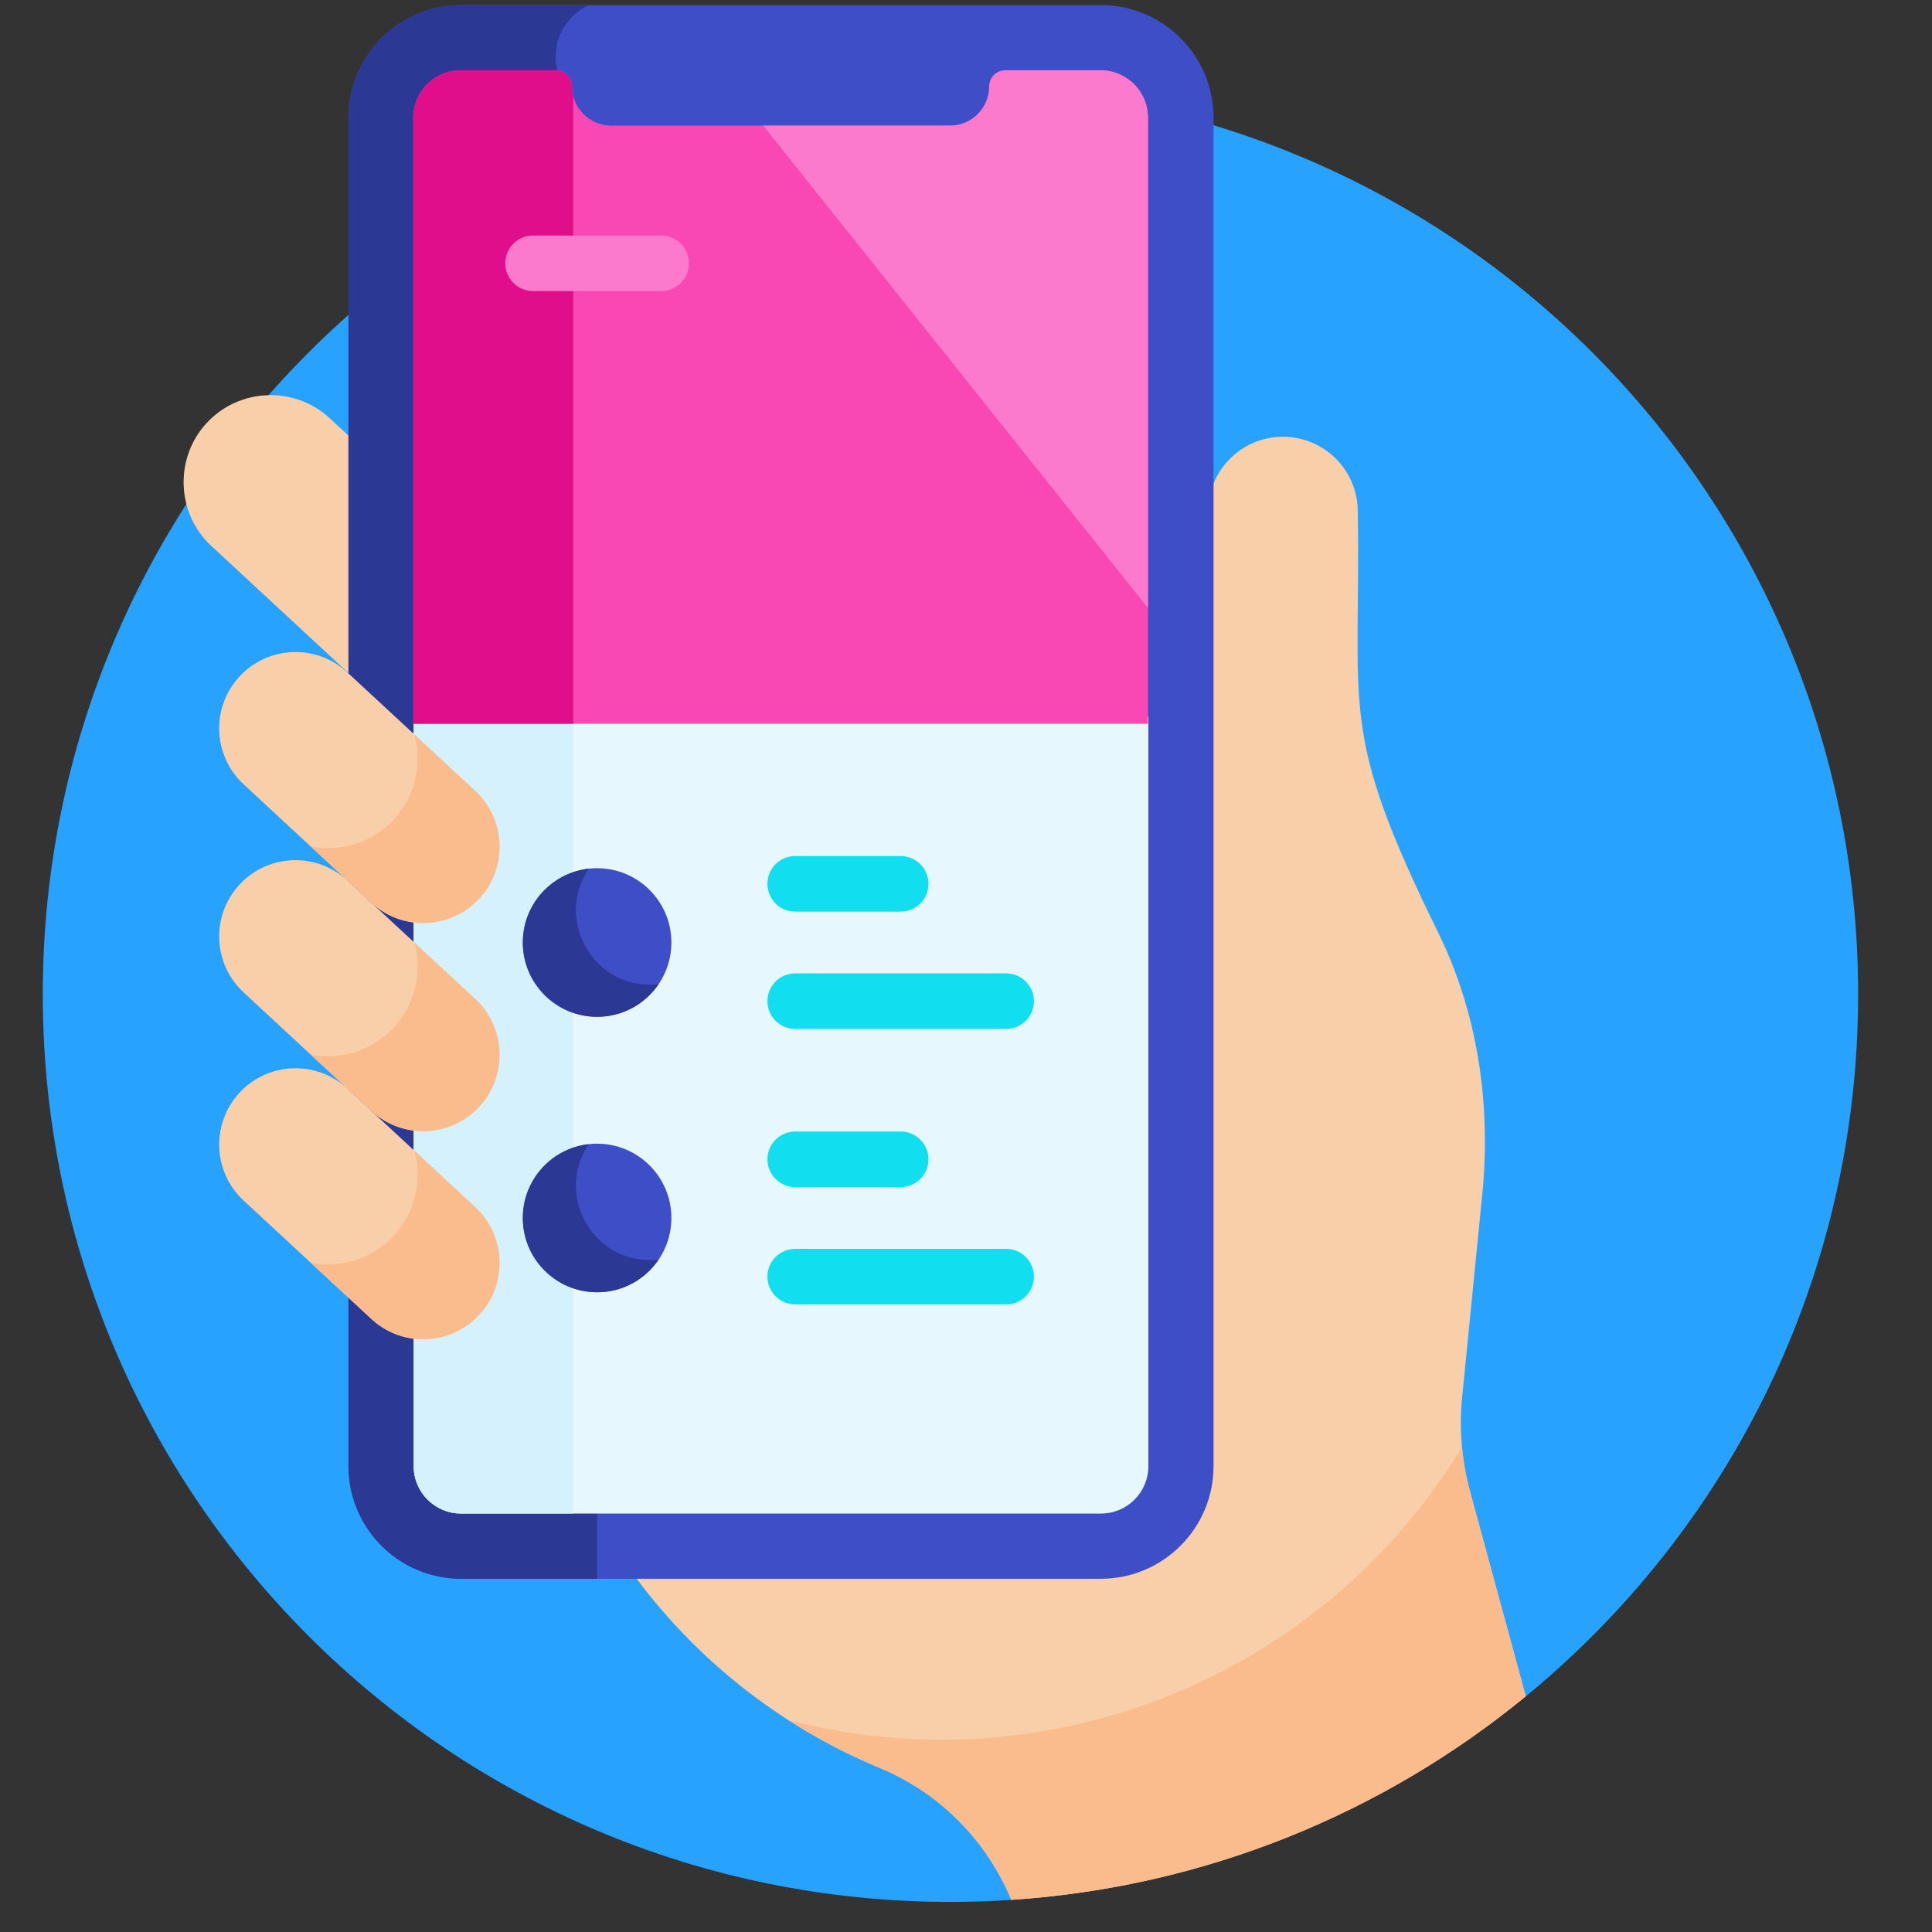 <svg width="55" height="55" viewBox="0 0 55 55" fill="none" xmlns="http://www.w3.org/2000/svg">
<rect x="0" y="0" width="55" height="55" fill="#333333" stroke="none"/>
<g clip-path="url(#clip0_6017_129855)">
<path d="M28.791 54.085L43.436 48.291C49.212 43.552 52.897 36.359 52.897 28.304C52.897 14.034 41.328 2.464 27.058 2.464C12.787 2.464 1.218 14.034 1.218 28.304C1.218 42.575 12.787 54.144 27.058 54.144C27.64 54.144 28.218 54.123 28.791 54.085Z" fill="#27A3FF"/>
<path d="M42.218 33.783C42.424 31.29 42.044 28.791 40.94 26.545C38.088 20.743 38.742 20.322 38.653 14.564C38.653 13.387 37.7 12.434 36.523 12.434C35.347 12.434 34.393 13.387 34.393 14.564C34.393 15.323 34.393 36.062 34.393 35.98C34.393 36.312 34.358 36.637 34.292 36.949V40.015C34.292 42.599 32.191 44.701 29.607 44.701C27.891 44.701 21.974 44.701 17.947 44.701C19.738 47.192 22.189 49.143 25.033 50.324C25.05 50.331 25.068 50.339 25.086 50.346C26.797 51.069 28.103 52.432 28.791 54.085C34.332 53.718 39.396 51.606 43.436 48.291L41.848 42.459C41.622 41.626 41.542 40.759 41.612 39.899L42.218 33.783Z" fill="#F9CFA9"/>
<path d="M10.036 12.508L9.387 11.907C8.387 10.98 6.811 11.04 5.884 12.041C4.958 13.041 5.018 14.617 6.018 15.544L10.036 19.267V12.508Z" fill="#F9CFA9"/>
<path d="M31.342 0.144H13.126C11.358 0.144 9.92 1.582 9.92 3.35V41.738C9.92 43.506 11.358 44.944 13.126 44.944H31.342C33.109 44.944 34.547 43.506 34.547 41.738V3.35C34.547 1.582 33.109 0.144 31.342 0.144Z" fill="#3D4EC6"/>
<path d="M16.093 2.521C15.919 2.263 15.818 1.953 15.818 1.619C15.818 0.963 16.209 0.4 16.769 0.144H13.126C11.356 0.144 9.92 1.58 9.92 3.35V41.738C9.92 43.509 11.356 44.944 13.126 44.944H16.999V5.331C16.999 4.323 16.656 3.358 16.093 2.521Z" fill="#2B3894"/>
<path d="M11.776 20.392V41.738C11.776 42.484 12.381 43.088 13.126 43.088H31.342C32.087 43.088 32.692 42.484 32.692 41.738C32.692 41.006 32.692 30.312 32.692 20.392H11.776Z" fill="#E6F7FE"/>
<path d="M11.776 20.392V41.738C11.776 42.484 12.381 43.088 13.126 43.088H16.319V20.392H11.776Z" fill="#D5F1FE"/>
<path d="M19.113 26.831C19.113 27.999 18.166 28.946 16.998 28.946C15.831 28.946 14.884 27.999 14.884 26.831C14.884 25.663 15.831 24.716 16.998 24.716C18.166 24.716 19.113 25.663 19.113 26.831Z" fill="#3D4EC6"/>
<path d="M19.113 34.673C19.113 35.841 18.166 36.788 16.998 36.788C15.831 36.788 14.884 35.841 14.884 34.673C14.884 33.505 15.831 32.558 16.998 32.558C18.166 32.558 19.113 33.505 19.113 34.673Z" fill="#3D4EC6"/>
<path d="M16.76 24.73C15.704 24.849 14.884 25.744 14.884 26.831C14.884 27.999 15.831 28.946 16.998 28.946C17.727 28.946 18.369 28.577 18.749 28.017C16.926 28.223 15.765 26.196 16.76 24.73Z" fill="#2B3894"/>
<path d="M16.76 32.572C15.704 32.691 14.884 33.586 14.884 34.673C14.884 35.841 15.831 36.788 16.998 36.788C17.727 36.788 18.369 36.42 18.749 35.859C16.937 36.063 15.758 34.047 16.76 32.572Z" fill="#2B3894"/>
<path d="M25.641 25.952H22.638C22.201 25.952 21.847 25.598 21.847 25.161C21.847 24.724 22.201 24.37 22.638 24.37H25.641C26.077 24.37 26.432 24.724 26.432 25.161C26.432 25.598 26.077 25.952 25.641 25.952Z" fill="#11DFEF"/>
<path d="M28.643 29.292H22.638C22.201 29.292 21.847 28.938 21.847 28.501C21.847 28.064 22.201 27.71 22.638 27.71H28.643C29.08 27.71 29.434 28.064 29.434 28.501C29.434 28.938 29.08 29.292 28.643 29.292Z" fill="#11DFEF"/>
<path d="M25.641 33.794H22.638C22.201 33.794 21.847 33.44 21.847 33.003C21.847 32.565 22.201 32.212 22.638 32.212H25.641C26.077 32.212 26.432 32.565 26.432 33.003C26.432 33.44 26.077 33.794 25.641 33.794Z" fill="#11DFEF"/>
<path d="M28.643 37.134H22.638C22.201 37.134 21.847 36.78 21.847 36.343C21.847 35.906 22.201 35.552 22.638 35.552H28.643C29.08 35.552 29.434 35.906 29.434 36.343C29.434 36.78 29.08 37.134 28.643 37.134Z" fill="#11DFEF"/>
<path d="M31.331 2H28.624C28.369 2 28.162 2.207 28.162 2.462C28.162 3.075 27.661 3.576 27.049 3.576H17.399C16.786 3.576 16.285 3.075 16.285 2.462C16.285 2.207 16.078 2 15.823 2H13.116C12.37 2 11.766 2.605 11.766 3.35V20.603H32.681V3.35C32.681 2.605 32.077 2 31.331 2Z" fill="#F948B4"/>
<path d="M16.319 2.729C16.297 2.643 16.285 2.554 16.285 2.462C16.285 2.207 16.078 2 15.823 2H13.116C12.37 2 11.766 2.605 11.766 3.35V20.603H16.319V2.729Z" fill="#E00E8B"/>
<path d="M31.331 2H28.624C28.369 2 28.162 2.207 28.162 2.462C28.162 3.075 27.661 3.576 27.049 3.576H21.726L32.681 17.308V3.35C32.681 2.605 32.077 2 31.331 2Z" fill="#FC7ACD"/>
<path d="M18.823 8.287H15.175C14.738 8.287 14.384 7.933 14.384 7.496C14.384 7.059 14.738 6.705 15.175 6.705H18.823C19.259 6.705 19.613 7.059 19.613 7.496C19.613 7.933 19.259 8.287 18.823 8.287Z" fill="#FC7ACD"/>
<path d="M13.643 25.582C12.828 26.462 11.454 26.515 10.574 25.699L6.936 22.328C6.056 21.513 6.003 20.138 6.819 19.258C7.634 18.378 9.008 18.326 9.888 19.141L13.527 22.513C14.406 23.328 14.459 24.702 13.643 25.582Z" fill="#F9CFA9"/>
<path d="M13.527 22.513L11.796 20.909C12.024 21.734 11.835 22.654 11.211 23.328C10.586 24.002 9.683 24.26 8.844 24.096L10.574 25.699C11.454 26.515 12.828 26.462 13.644 25.582C14.459 24.702 14.406 23.328 13.527 22.513Z" fill="#FBBC8D"/>
<path d="M13.643 31.507C12.828 32.387 11.454 32.439 10.574 31.624L6.936 28.252C6.056 27.437 6.003 26.063 6.819 25.183C7.634 24.303 9.008 24.251 9.888 25.066L13.527 28.437C14.406 29.253 14.459 30.627 13.643 31.507Z" fill="#F9CFA9"/>
<path d="M13.643 37.431C12.828 38.311 11.454 38.364 10.574 37.548L6.936 34.177C6.056 33.362 6.003 31.987 6.819 31.107C7.634 30.227 9.008 30.175 9.888 30.99L13.527 34.362C14.406 35.177 14.459 36.551 13.643 37.431Z" fill="#F9CFA9"/>
<path d="M41.848 42.459C41.736 42.044 41.659 41.622 41.62 41.196C37.594 47.804 29.78 50.873 22.439 48.965C23.258 49.491 24.125 49.947 25.032 50.324C25.05 50.331 25.068 50.339 25.086 50.346C26.797 51.069 28.103 52.432 28.791 54.085C34.332 53.718 39.396 51.605 43.435 48.291L41.848 42.459Z" fill="#FBBC8D"/>
<path d="M13.527 28.437L11.796 26.834C12.024 27.659 11.835 28.578 11.211 29.252C10.586 29.926 9.683 30.185 8.844 30.021L10.574 31.624C11.454 32.439 12.829 32.387 13.644 31.507C14.459 30.627 14.406 29.253 13.527 28.437Z" fill="#FBBC8D"/>
<path d="M13.527 34.362L11.796 32.758C12.024 33.584 11.835 34.503 11.211 35.177C10.586 35.851 9.683 36.109 8.844 35.945L10.574 37.548C11.454 38.364 12.829 38.311 13.644 37.431C14.459 36.551 14.406 35.177 13.527 34.362Z" fill="#FBBC8D"/>
</g>
<defs>
<clipPath id="clip0_6017_129855">
<rect width="54" height="54" fill="white" transform="translate(0.058 0.144)"/>
</clipPath>
</defs>
</svg>
